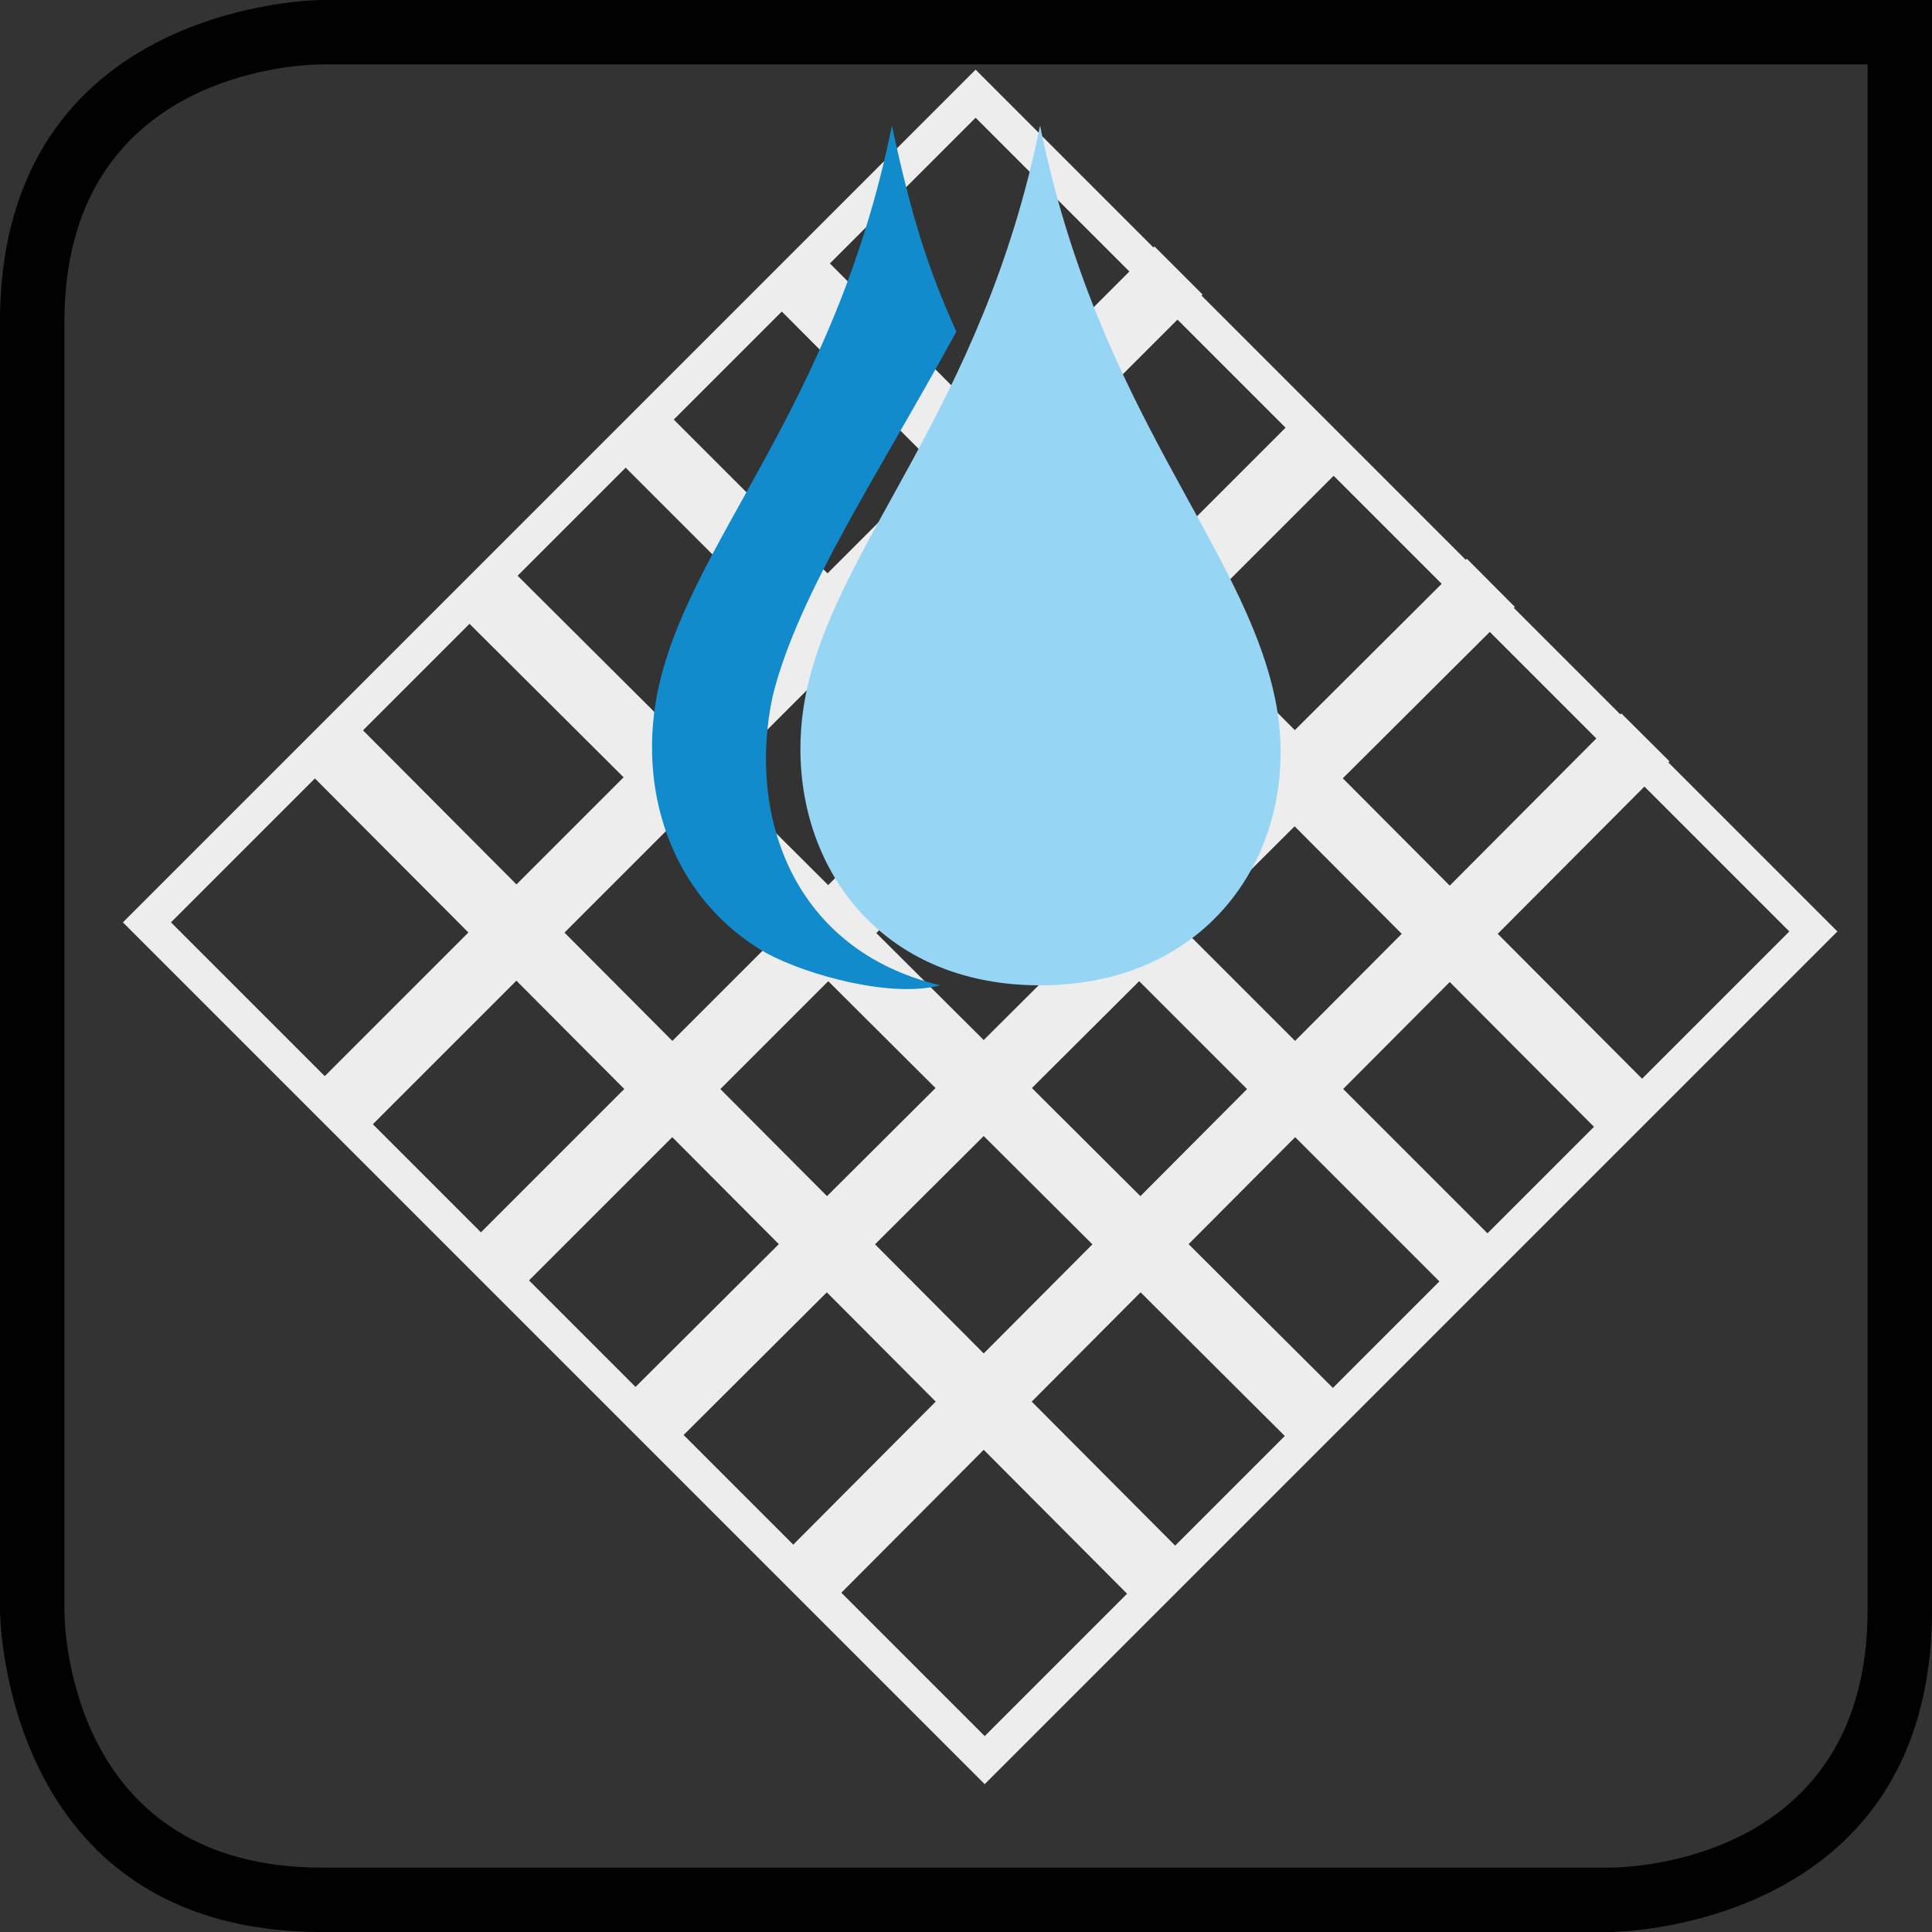 <?xml version="1.0" encoding="utf-8"?>
<!-- Generator: Adobe Illustrator 17.1.0, SVG Export Plug-In . SVG Version: 6.00 Build 0)  -->
<!DOCTYPE svg PUBLIC "-//W3C//DTD SVG 1.1//EN" "http://www.w3.org/Graphics/SVG/1.1/DTD/svg11.dtd">
<svg version="1.1" id="Layer_1" xmlns="http://www.w3.org/2000/svg" xmlns:xlink="http://www.w3.org/1999/xlink" x="0px" y="0px"
	 width="60px" height="60px" viewBox="0 0 60 60" enable-background="new 0 0 60 60" xml:space="preserve">
<rect x="0" y="0" width="60" height="60" fill="#333333" stroke="none"/>
<g id="Layer_1_1_">
	<g>
		<path fill="#010101" d="M58,2v48c0,7.7-7.2,8-8,8H10c-7.7,0-8-7.2-8-8V10c0-7.7,7.2-8,8-8H58 M60,0H10C10,0,0,0,0,10v40
			c0,0,0,10,10,10h40c0,0,10,0,10-10V0L60,0z"/>
	</g>
</g>
<rect x="12.2" y="10.4" transform="matrix(-0.707 0.707 -0.707 -0.707 72.294 27.655)" fill="none" stroke="#EDEDEE" stroke-width="1.056" width="36.4" height="36.8"/>
<line fill="none" stroke="#EDEDEE" stroke-width="2.112" x1="10.4" y1="34.6" x2="36.6" y2="8.4"/>
<line fill="none" stroke="#EDEDEE" stroke-width="2.112" x1="15.3" y1="39.4" x2="41.4" y2="13.3"/>
<line fill="none" stroke="#EDEDEE" stroke-width="2.112" x1="20.1" y1="44.2" x2="46.3" y2="18.1"/>
<line fill="none" stroke="#EDEDEE" stroke-width="2.112" x1="25" y1="49.1" x2="51.1" y2="22.9"/>
<line fill="none" stroke="#EDEDEE" stroke-width="2.112" x1="36.2" y1="49.2" x2="10.1" y2="23"/>
<line fill="none" stroke="#EDEDEE" stroke-width="2.112" x1="41.1" y1="44.3" x2="14.9" y2="18.2"/>
<line fill="none" stroke="#EDEDEE" stroke-width="2.112" x1="45.9" y1="39.5" x2="19.8" y2="13.4"/>
<line fill="none" stroke="#EDEDEE" stroke-width="2.112" x1="50.7" y1="34.7" x2="24.6" y2="8.5"/>
<path fill="#128BCC" d="M27.7,3.9c0.6,2.8,1.1,4.4,2,6.4c-2.4,4.4-4.9,8.1-5.7,11.3c-0.8,3.7,0.6,7.9,5.2,9c-1.5,0.4-4.1-0.3-5.4-1
	c-2.8-1.6-4-4.8-3.4-8C21.3,16.9,25.9,12.8,27.7,3.9"/>
<path fill="#97D5F5" d="M32.3,3.9c1.8,8.9,6.3,13,7.3,17.8c0.9,4.4-1.8,8.9-7.3,8.9s-8.1-4.5-7.3-8.9C25.9,16.9,30.5,12.8,32.3,3.9"
	/>
<g id="Layer_5">
</g>
<g id="Layer_4">
</g>
</svg>
